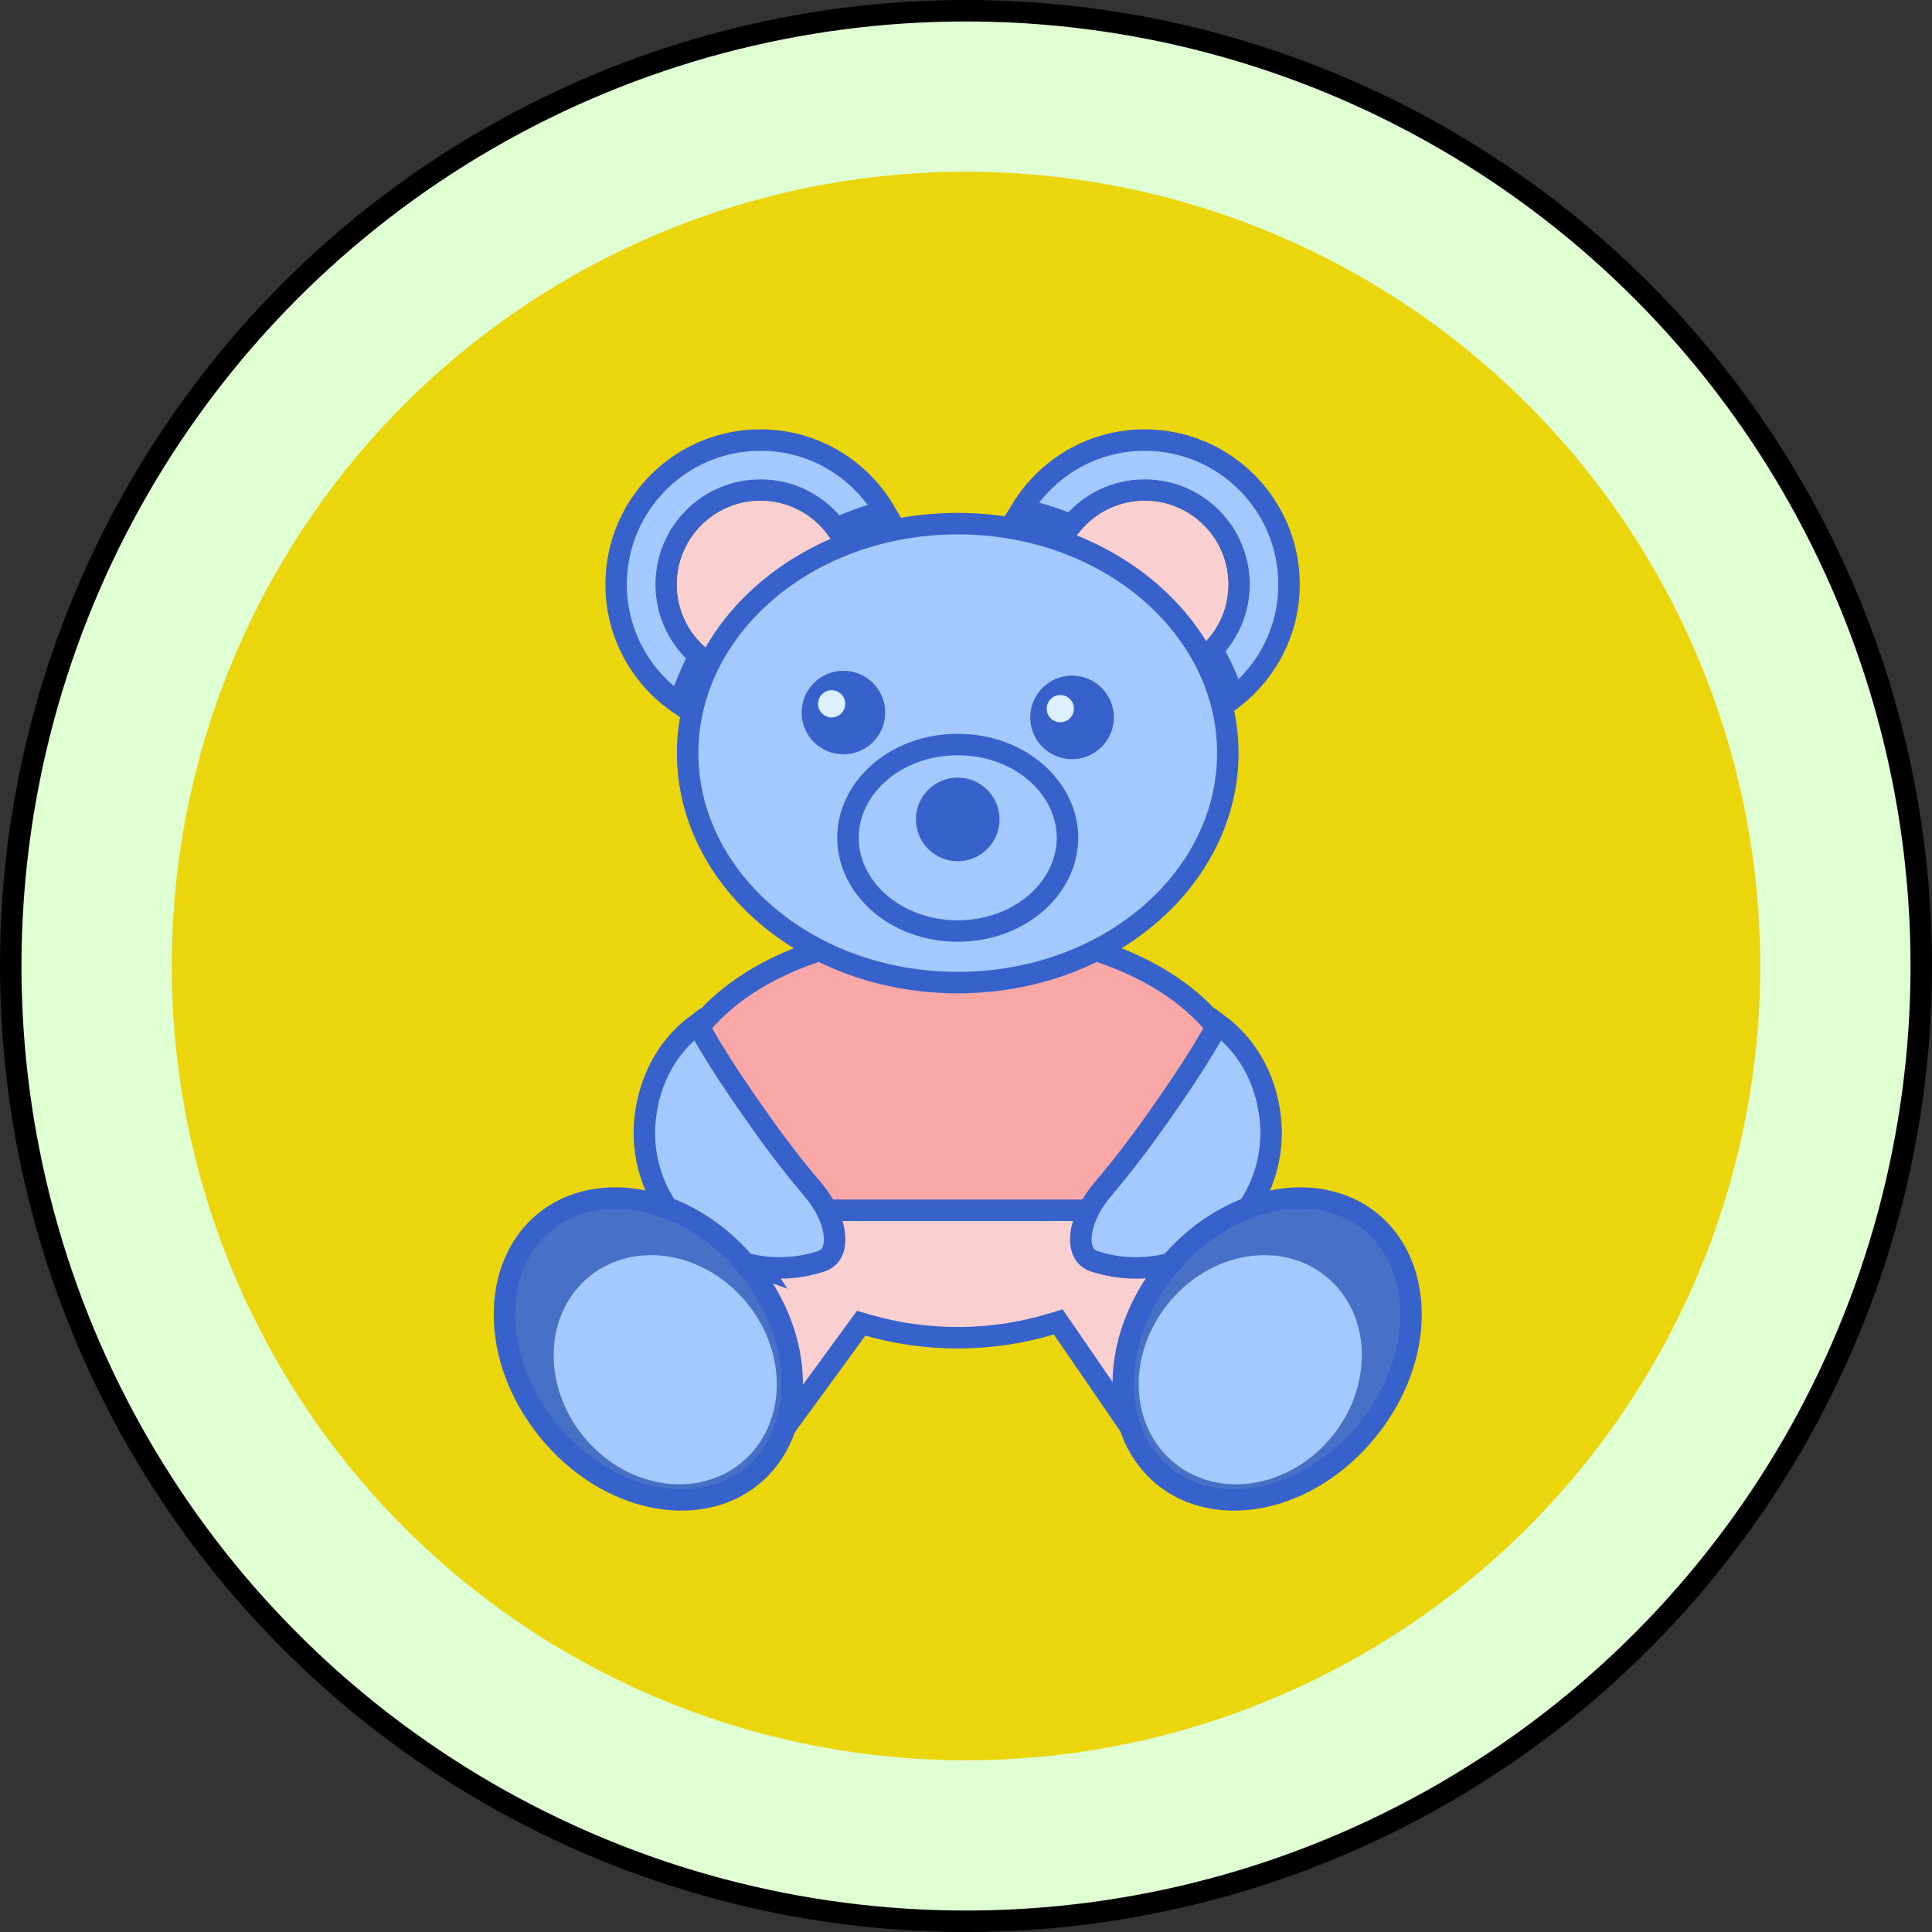 <svg xmlns="http://www.w3.org/2000/svg" width="90" height="90" viewBox="0 0 90 90" fill="none"><rect x="0" y="0" width="90" height="90" fill="#333333" stroke="none"/><circle cx="45" cy="45" r="44.5" fill="#DFFFD3" stroke="black"></circle><circle cx="45" cy="45" r="37" fill="#EBD50D"></circle><path d="M44.614 43.342C48.52 43.342 52.01 44.233 54.508 45.906C56.989 47.568 58.499 50.003 58.499 53.174C58.499 54.77 58.117 55.964 57.463 56.871C56.806 57.78 55.844 58.445 54.605 58.925C52.102 59.897 48.598 60.072 44.614 60.072C40.632 60.072 37.128 59.896 34.625 58.925C33.386 58.445 32.423 57.78 31.767 56.871C31.112 55.964 30.73 54.77 30.73 53.174C30.73 50.003 32.241 47.568 34.722 45.906C37.219 44.233 40.71 43.342 44.614 43.342Z" fill="#F9A7A7" stroke="#3762CC"></path><path d="M55.295 56.379C55.169 56.75 55.003 57.113 54.801 57.467L54.132 58.638L55.402 58.186L57.178 57.554L62.658 65.829L54.095 68.566L49.503 61.879L49.296 61.579L48.946 61.684C47.617 62.086 46.156 62.316 44.615 62.316C43.14 62.316 41.738 62.107 40.454 61.737L40.117 61.64L39.911 61.922L35.362 68.152L27.901 66.551L32.102 57.871L34.054 58.564L35.452 59.062L34.64 57.82C34.338 57.359 34.1 56.876 33.934 56.379H55.295Z" fill="#F9CFCF" stroke="#3762CC"></path><path d="M35.427 20.5C37.894 20.5 40.045 21.833 41.214 23.818C40.429 24.02 39.674 24.29 38.954 24.617C38.155 23.537 36.876 22.831 35.427 22.831C33 22.831 31.033 24.799 31.033 27.225C31.033 28.563 31.634 29.759 32.576 30.564C32.201 31.271 31.894 32.014 31.652 32.786C29.872 31.576 28.701 29.538 28.701 27.225C28.701 23.511 31.712 20.5 35.427 20.5Z" fill="#A4C9FF" stroke="#3762CC"></path><path d="M35.427 23.331C33.276 23.331 31.533 25.076 31.533 27.226C31.533 28.556 32.203 29.73 33.221 30.433C34.503 28.207 36.441 26.401 38.78 25.254C38.102 24.105 36.856 23.331 35.427 23.331Z" fill="#F9CFCF"></path><path d="M53.323 20.5C57.036 20.5 60.048 23.511 60.048 27.225C60.048 29.365 59.044 31.265 57.482 32.497C57.218 31.72 56.883 30.975 56.483 30.27C57.245 29.481 57.717 28.409 57.717 27.225C57.717 24.799 55.751 22.831 53.323 22.831C51.944 22.831 50.716 23.468 49.912 24.46C49.168 24.15 48.391 23.906 47.587 23.73C48.768 21.794 50.892 20.5 53.323 20.5Z" fill="#A4C9FF" stroke="#3762CC"></path><path d="M55.853 30.181C56.688 29.467 57.217 28.409 57.217 27.226C57.217 25.076 55.475 23.331 53.324 23.331C51.968 23.331 50.776 24.026 50.078 25.077C52.492 26.168 54.503 27.955 55.853 30.181Z" fill="#F9CFCF"></path><path d="M44.615 24.394C51.642 24.394 57.197 29.25 57.197 35.083C57.197 40.916 51.642 45.772 44.615 45.773C37.591 45.773 32.033 40.916 32.033 35.083C32.033 29.25 37.591 24.394 44.615 24.394Z" fill="#A4C9FF" stroke="#3762CC"></path><path d="M44.614 34.684C47.509 34.684 49.726 36.694 49.727 39.026C49.727 41.359 47.509 43.37 44.614 43.37C41.719 43.37 39.502 41.359 39.502 39.026C39.502 36.767 41.583 34.81 44.345 34.69L44.614 34.684Z" fill="#A4C9FF" stroke="#3762CC"></path><path d="M46.562 38.171C46.562 39.247 45.691 40.118 44.614 40.118C43.541 40.118 42.668 39.247 42.668 38.171C42.668 37.096 43.54 36.225 44.614 36.225C45.69 36.225 46.562 37.096 46.562 38.171Z" fill="#3762CC"></path><path d="M41.236 33.194C41.236 34.269 40.364 35.141 39.29 35.141C38.215 35.141 37.342 34.269 37.342 33.194C37.342 32.118 38.214 31.247 39.29 31.247C40.364 31.247 41.236 32.118 41.236 33.194Z" fill="#3762CC"></path><path d="M39.375 32.786C39.375 33.136 39.093 33.42 38.743 33.42C38.393 33.42 38.109 33.136 38.109 32.786C38.109 32.437 38.393 32.153 38.743 32.153C39.093 32.153 39.375 32.436 39.375 32.786Z" fill="#DCF0FF"></path><path d="M51.888 33.42C51.888 34.495 51.015 35.366 49.94 35.366C48.864 35.366 47.992 34.495 47.992 33.42C47.992 32.344 48.864 31.473 49.94 31.473C51.015 31.473 51.888 32.344 51.888 33.42Z" fill="#3762CC"></path><path d="M50.027 33.011C50.027 33.362 49.742 33.645 49.393 33.645C49.043 33.645 48.76 33.362 48.76 33.011C48.76 32.662 49.043 32.378 49.393 32.378C49.742 32.378 50.027 32.662 50.027 33.011Z" fill="#DCF0FF"></path><path d="M32.489 47.7C33.073 48.772 33.8 49.91 34.595 51.069L35.538 52.418C36.307 53.5 37.096 54.508 37.871 55.422V55.423C38.492 56.155 38.838 56.973 38.877 57.618C38.896 57.937 38.84 58.188 38.735 58.37C38.636 58.544 38.475 58.686 38.212 58.77C37.496 58.998 36.73 59.101 35.94 59.054L35.601 59.024C32.144 58.63 29.663 55.511 30.058 52.055C30.267 50.223 31.146 48.693 32.489 47.7Z" fill="#A4C9FF" stroke="#3762CC"></path><path d="M56.739 47.7C58.083 48.693 58.962 50.222 59.172 52.055C59.554 55.403 57.239 58.435 53.95 58.98L53.629 59.024C52.721 59.129 51.835 59.031 51.016 58.77H51.015C50.753 58.686 50.592 58.544 50.493 58.371C50.389 58.189 50.333 57.937 50.352 57.618C50.392 56.973 50.737 56.154 51.358 55.422C52.133 54.507 52.921 53.499 53.691 52.418L53.69 52.417C54.845 50.796 55.931 49.185 56.739 47.7Z" fill="#A4C9FF" stroke="#3762CC"></path><path d="M25.385 56.913C27.883 54.882 32.135 55.691 34.865 59.05C37.595 62.409 37.519 66.737 35.02 68.768C32.521 70.799 28.268 69.99 25.538 66.631C22.808 63.271 22.884 58.944 25.385 56.913Z" fill="#4671C6" stroke="#3762CC"></path><path d="M34.803 60.708C36.752 63.108 36.626 66.441 34.52 68.152C32.414 69.864 29.125 69.307 27.175 66.908C25.225 64.509 25.351 61.175 27.457 59.463C29.563 57.751 32.851 58.308 34.803 60.708Z" fill="#A4C9FF"></path><path d="M54.366 59.05C57.097 55.691 61.348 54.882 63.848 56.913C66.346 58.944 66.423 63.272 63.692 66.631C60.963 69.99 56.71 70.799 54.211 68.768C51.79 66.8 51.643 62.677 54.118 59.367L54.366 59.05Z" fill="#4671C6" stroke="#3762CC"></path><path d="M54.429 60.708C52.478 63.108 52.605 66.441 54.711 68.152C56.817 69.864 60.106 69.307 62.057 66.908C64.006 64.509 63.88 61.175 61.774 59.463C59.669 57.751 56.379 58.308 54.429 60.708Z" fill="#A4C9FF"></path></svg>
